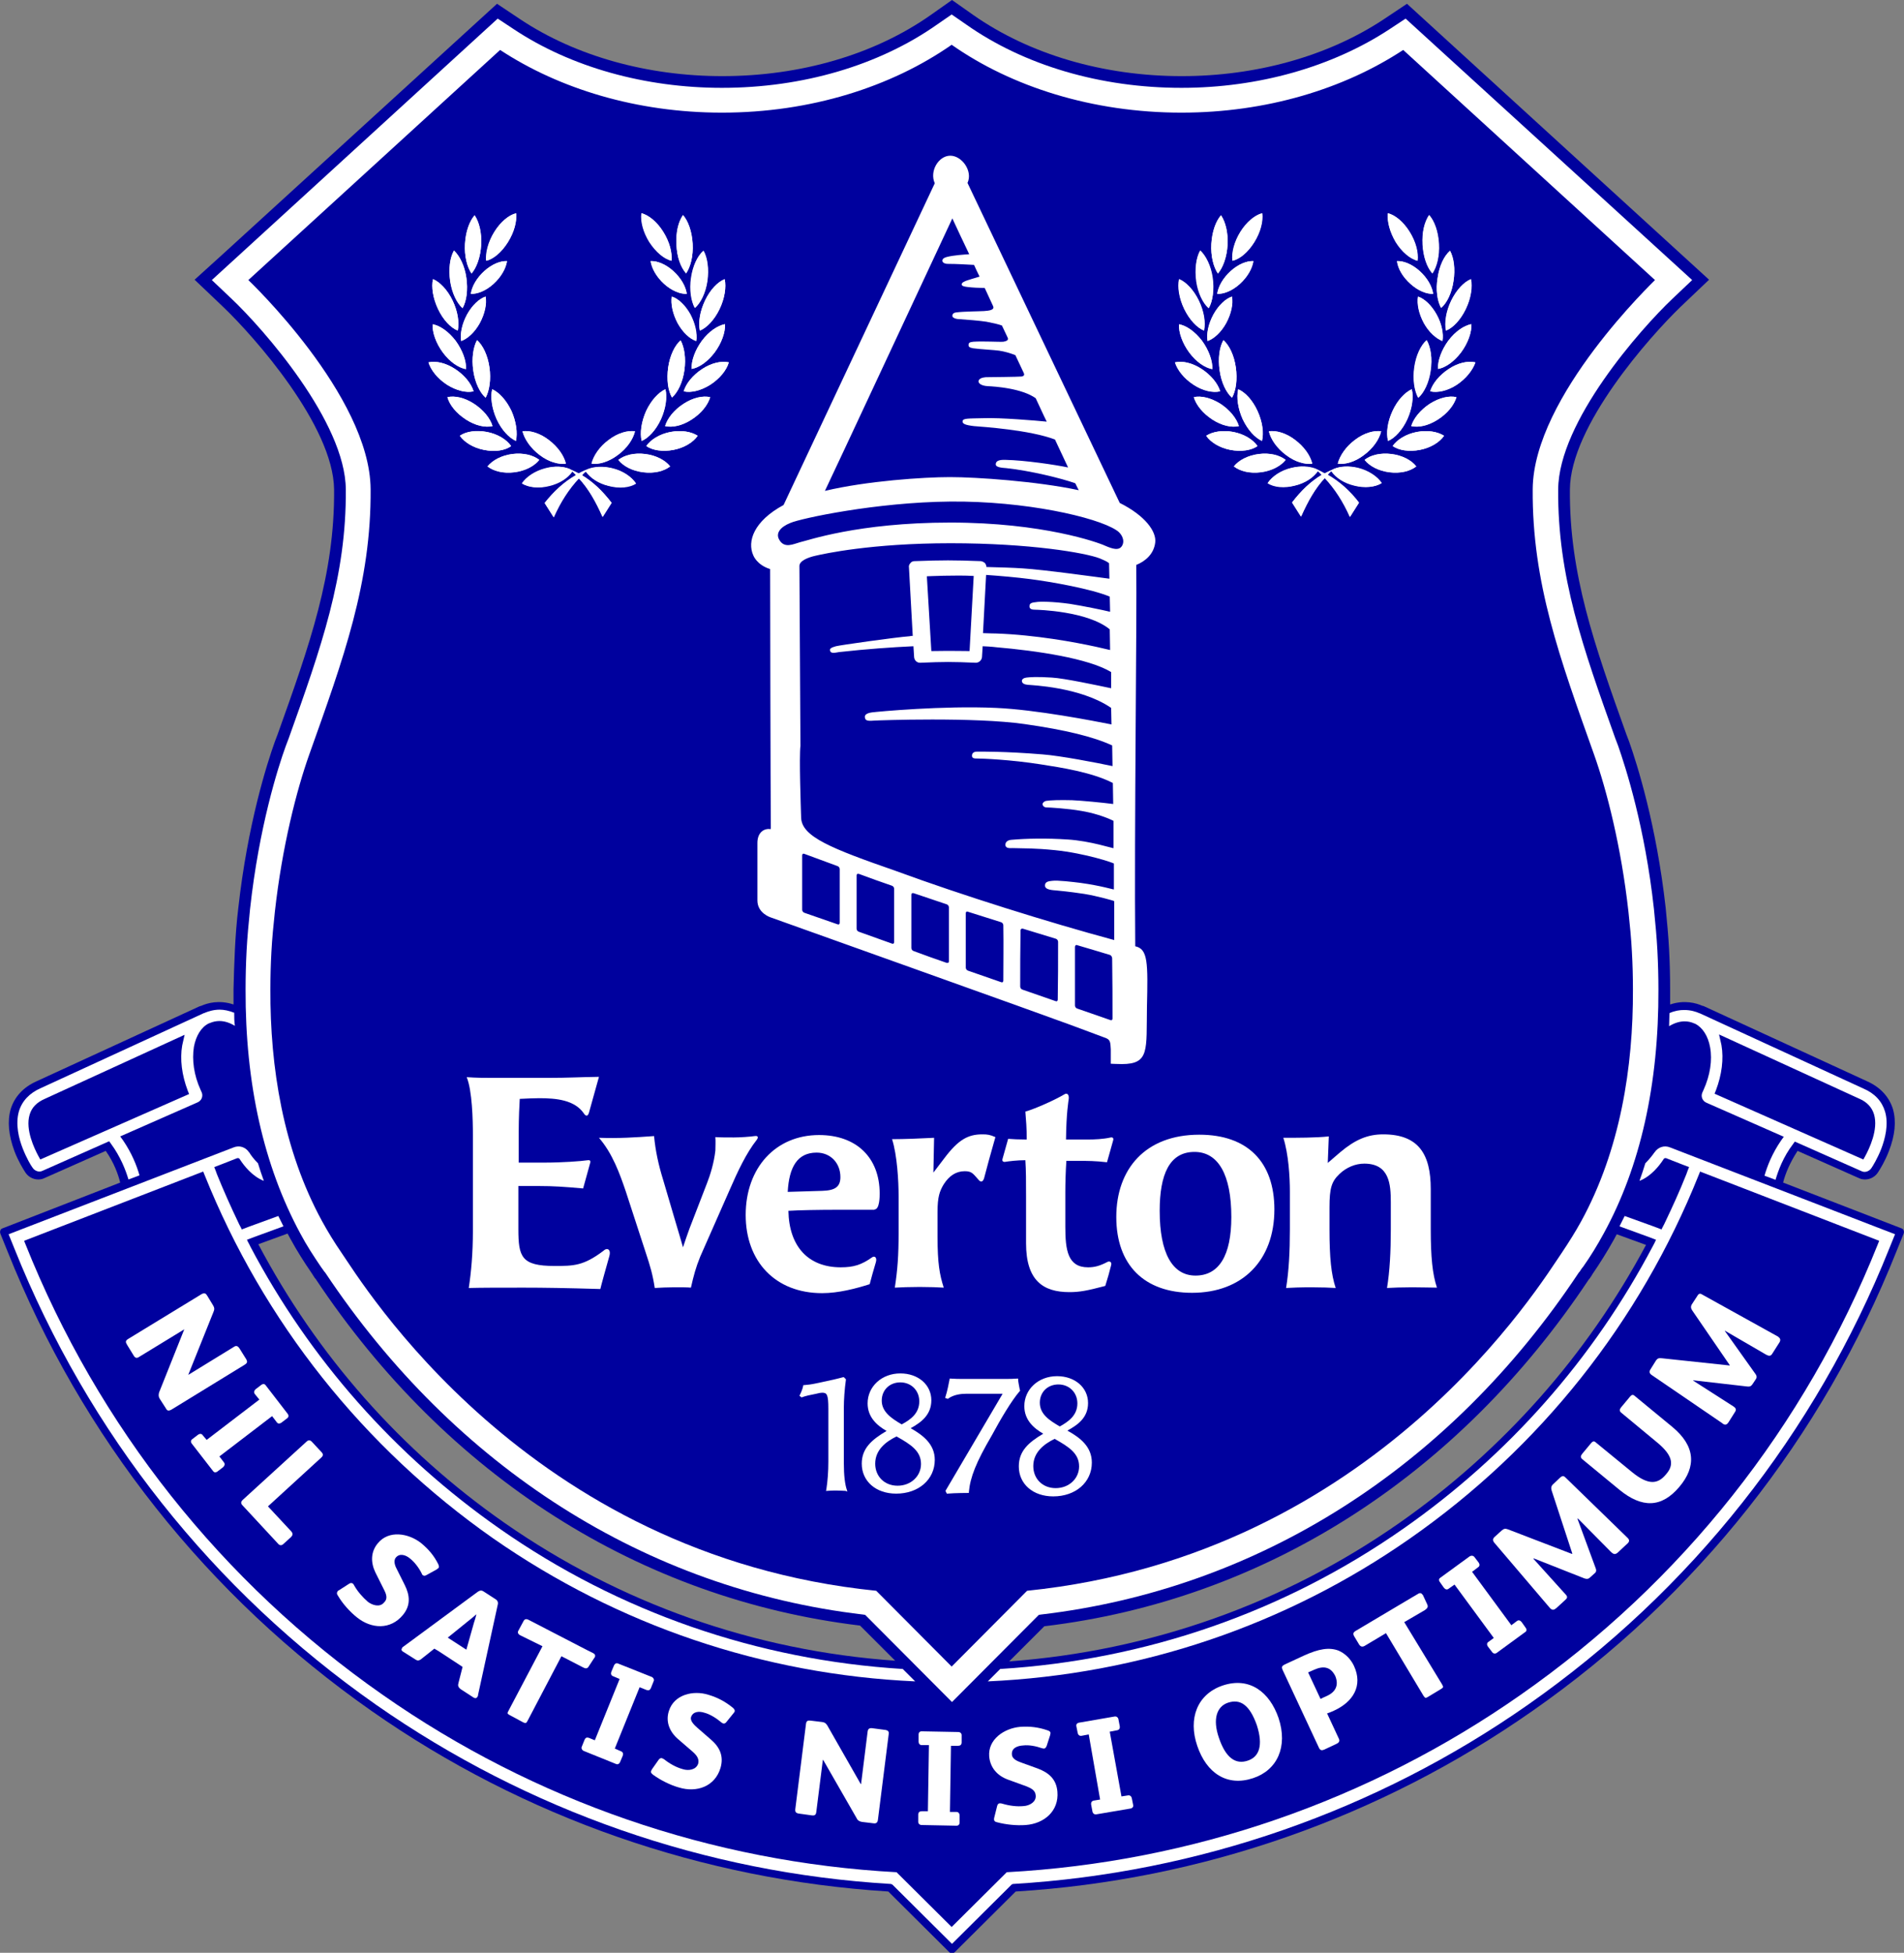 <?xml version="1.0" encoding="utf-8"?>
<!-- Generator: Adobe Illustrator 27.7.0, SVG Export Plug-In . SVG Version: 6.00 Build 0)  -->
<svg version="1.1" id="Layer_1" xmlns="http://www.w3.org/2000/svg" xmlns:xlink="http://www.w3.org/1999/xlink" x="0px" y="0px"
	 viewBox="0 0 552.8 566.9" style="enable-background:new 0 0 552.8 566.9;" xml:space="preserve">
<rect x="0" y="0" width="552.8" height="566.9" fill="#808080" stroke="none"/>
<style type="text/css">
	.st0{fill:#00019E;}
	.st1{fill:#FFFFFF;}
</style>
<g>
	<path class="st0" d="M552.7,357.2c-0.1-0.3-0.3-0.5-0.6-0.6l-34.4-13.3c0.6-2.4,1.9-5.7,4.2-9.2l17.8,7.9c0.6,0.3,1.2,0.4,1.8,0.4
		c1.6,0,3.1-0.9,3.9-2.3c0.5-0.8,1.9-3,3-5.9c1.8-4.6,2.2-8.7,1.2-12.2c-1.1-3.6-3.7-6.4-7.5-8.1l-47.4-21.8c-0.1,0-0.2-0.1-0.3-0.1
		l-0.1,0c-1.8-0.8-5.2-1.8-9.4-0.4c0-1.5,0-2.9,0-4.4c0-3.8-0.1-7.6-0.3-11.5c-0.2-4-0.6-8.1-1-12.2c-2.7-24.1-8.3-41.7-10.6-48.2
		l-0.8-2.1c-9.3-26-16.6-46.6-16.4-71.1c0.1-18.5,23.3-44.5,32.1-53l8.3-7.9L408.5,1.1l-6.9,4.6c-16.1,10.6-36.8,16.4-58.5,16.4
		c-22.7,0-44.2-6.3-60.6-17.8L276.4,0l-6.1,4.3c-16.3,11.5-37.8,17.8-60.6,17.8c-21.7,0-42.5-5.8-58.5-16.4l-6.9-4.6L65,73.5
		l-8.5,7.7l8.3,7.9c8.9,8.5,32,34.5,32.2,53c0.2,24.6-7.1,45.1-16.4,71.1l-0.8,2.1c-2.3,6.4-7.9,24-10.6,48.2
		c-0.5,4.1-0.8,8.2-1,12.2c-0.2,3.9-0.3,7.7-0.4,11.5c0,1.5,0,2.9,0,4.4c-4.2-1.4-7.6-0.4-9.4,0.4l-0.1,0c-0.1,0.1-0.2,0.1-0.3,0.1
		l-47.4,21.8c-3.8,1.7-6.4,4.5-7.5,8.1c-1,3.5-0.6,7.6,1.1,12.2c1.1,2.9,2.5,5.1,3,5.9c0.8,1.4,2.3,2.3,3.9,2.3
		c0.6,0,1.2-0.1,1.8-0.4l17.8-7.9c2.4,3.4,3.6,6.8,4.2,9.2L0.7,356.6c-0.3,0.1-0.5,0.3-0.6,0.6c-0.1,0.3-0.1,0.6,0,0.9l2.1,5.2
		c21.5,53.9,58.1,100.1,105.7,133.4c44.3,31,96.1,49,150,52.4l17.7,17.6c0.2,0.2,0.5,0.3,0.8,0.3c0.3,0,0.6-0.1,0.8-0.3l17.7-17.6h0
		c53.9-3.3,105.7-21.4,150-52.4c47.7-33.3,84.2-79.4,105.7-133.4l2.1-5.2C552.8,357.8,552.8,357.5,552.7,357.2z M146.5,442.1
		c-30.1-21-54.5-48.7-71.5-80.9l8.5-3.1c0.3,0.5,0.5,1,0.8,1.5c1.9,3.5,4,6.8,6.2,10c0.2,0.3,0.5,0.8,0.9,1.4l0.2,0.2
		c38.1,57.3,94.2,93,158.1,100.7l10.2,10.2C218.9,479.2,180.1,465.5,146.5,442.1z M406.3,442.1c-33.6,23.5-72.5,37.2-113.3,40.2
		l10.2-10.2c63.8-7.6,120-43.4,158.1-100.7l0.2-0.2c0.4-0.6,0.7-1,0.9-1.4c2.2-3.2,4.3-6.6,6.2-10c0.3-0.5,0.5-1,0.8-1.5l8.5,3.1
		C460.8,393.4,436.4,421,406.3,442.1z"/>
	<g>
		<path class="st1" d="M548.5,362.5c-21.4,53.5-57.6,99.3-104.9,132.4c-44,30.8-95.7,48.8-149.3,52c-0.3,0-0.5,0.1-0.7,0.3
			l-17.2,17.1l-17.2-17.1c-0.2-0.2-0.5-0.3-0.7-0.3c-53.6-3.2-105.2-21.2-149.3-52C61.9,461.8,25.6,416,4.2,362.5l-1.7-4.2
			l65.3-25.2c1.7-0.7,3.5-0.1,4.5,1.4l0.1,0.1c0.4,0.7,1.3,1.9,2.5,3.1c0.5,1.7,1.1,3.4,1.7,5.1c-3.4-1.3-5.8-4.5-6.8-6l-0.2-0.3
			l0,0c-0.1-0.2-0.3-0.3-0.5-0.3c-0.1,0-0.2,0-0.2,0l0,0l-4.6,1.8l-2.1,0.8l0.4,1c0.1,0.4,0.3,0.7,0.4,1.1c1.9,4.7,4,9.4,6.2,14
			c0.3,0.7,0.7,1.3,1,2l2.1-0.8l8.5-3.1c0.5,1,1,2,1.5,3l-8.5,3.1l-2.1,0.8c0.3,0.7,0.7,1.3,1,2c17.2,32.6,41.9,60.6,72.4,81.9
			c34.6,24.2,74.8,38.1,117,40.7l3.6,3.6c-44.2-2-86.3-16.3-122.5-41.5c-37.7-26.4-66.7-62.9-83.8-105.5l-0.4-1L7,360.2l0.4,1
			c21.1,52.9,57,98.2,103.7,130.8c44,30.8,95.6,48.6,149.2,51.5l15.3,15.2l0.7,0.7l16-15.9c53.6-2.9,105.2-20.7,149.2-51.5
			c46.8-32.7,82.6-77.9,103.7-130.8l0.4-1l-52-20.1l-0.4,1c-17.1,42.7-46.1,79.2-83.8,105.5c-36.2,25.3-78.4,39.5-122.6,41.5
			l3.6-3.6c42.2-2.6,82.4-16.5,117-40.7c30.5-21.3,55.2-49.3,72.4-81.9c0.4-0.7,0.7-1.3,1-2l-2.1-0.8l-8.5-3.1c0.5-1,1-2,1.5-3
			l8.6,3.1l2.1,0.8c0.3-0.7,0.7-1.3,1-2c2.2-4.6,4.3-9.2,6.2-14c0.1-0.4,0.3-0.7,0.4-1.1l0.4-1l-2.1-0.8l-4.6-1.8h0
			c-0.1,0-0.1,0-0.2,0c-0.2,0-0.4,0.1-0.5,0.3l0,0l-0.2,0.3c-1,1.5-3.4,4.7-6.8,6c0.6-1.7,1.2-3.4,1.7-5.1c1.2-1.2,2.2-2.5,2.6-3.1
			l0.1-0.1c1-1.5,2.8-2.1,4.5-1.4l65.3,25.2L548.5,362.5z"/>
		<g>
			<g>
				<path class="st1" d="M202.5,501.6l3.8,3.3c2.6,2.2,3.9,4.8,2.9,8.3c-1.6,5.4-6.9,7.3-12.1,5.7c-2.5-0.7-5.3-2.1-7.5-3.7
					c-0.5-0.4-0.7-0.7-0.6-1c0.1-0.2,0.2-0.4,0.3-0.6l1.9-2.7c0.2-0.3,0.5-0.6,1-0.5c0.2,0.1,0.4,0.2,0.6,0.3
					c1.6,1.3,3.6,2.4,5.5,2.9c1.6,0.5,3.8,0.2,4.4-1.6c0.4-1.4-0.5-2.5-1.5-3.4l-4.4-3.8c-2.4-2.1-3.6-5-2.6-8.1
					c1.5-4.8,7.1-6.1,11.5-4.7c2.7,0.8,4.9,2,7,3.7c0.5,0.4,0.7,0.8,0.6,1.1c0,0.2-0.2,0.3-0.3,0.5l-2.1,2.6c-0.3,0.4-0.6,0.5-1,0.4
					c-0.2-0.1-0.4-0.2-0.6-0.4c-1.3-1.1-3.2-2.3-4.8-2.7c-1.5-0.5-3.4-0.4-3.9,1.4C200.4,499.7,201.7,500.9,202.5,501.6z"/>
				<path class="st1" d="M180.3,508.4c0.6,0.2,0.7,0.8,0.5,1.3l-0.8,1.9c-0.2,0.4-0.6,0.7-1.1,0.5l-9.4-3.8
					c-0.5-0.2-0.8-0.8-0.6-1.2l0.8-2c0.3-0.7,0.7-0.8,1.3-0.6l1.7,0.7l7.2-17.8l-1.9-0.8c-0.6-0.2-0.7-0.8-0.5-1.3l0.8-1.9
					c0.2-0.4,0.6-0.7,1.1-0.5l9.8,3.9c0.5,0.2,0.8,0.8,0.6,1.2l-0.8,2c-0.3,0.7-0.7,0.8-1.3,0.6l-2-0.8l-7.2,17.8L180.3,508.4z"/>
				<path class="st1" d="M151,474.7c-0.7-0.4-0.8-0.9-0.4-1.5l1.4-2.6c0.3-0.6,0.8-0.7,1.4-0.4l17,8.8l1.8,0.9
					c0.6,0.3,0.7,0.7,0.5,1.2c0,0,0,0.1-0.1,0.1l-1.7,2.6c-0.4,0.7-1,0.6-1.7,0.2l-6.2-3.2l-9.8,18.7c-0.4,0.8-0.6,0.8-1.3,0.5
					l-3.9-2.1c-0.7-0.4-0.8-0.5-0.4-1.2l9.9-18.8L151,474.7z"/>
				<path class="st1" d="M143.8,464.2l-3.4-2.2c-0.6-0.4-1.1-0.3-1.7,0.1l-21.7,16c-0.2,0.1-0.2,0.2-0.3,0.4
					c-0.2,0.3-0.2,0.6,0.2,0.9l3.8,2.4c0.6,0.4,1.1,0.2,1.5-0.1l3.9-3.1l1.2,0.7l5.8,3.8l1.2,0.8l-1.2,4.7c-0.2,0.7-0.1,1.2,0.7,1.8
					l3.7,2.4c0.5,0.3,0.9,0.2,1.1-0.2c0.1-0.1,0.2-0.3,0.2-0.6l5.7-26.1C144.7,465.2,144.5,464.6,143.8,464.2z M137.6,471.1
					l-2.2,7.8l-5.4-3.5l6.3-5.1c0.7-0.5,1.3-1.1,1.9-1.6l0.1,0C138.1,469.5,137.9,470.2,137.6,471.1z"/>
				<path class="st1" d="M111.6,461.7l-2.6-5.2c-1.4-2.9-1.4-6,0.7-8.5c3.2-3.9,8.9-2.9,12.5-0.1c2.2,1.8,3.8,3.7,5,6.1
					c0.3,0.6,0.3,1,0.1,1.2c-0.1,0.1-0.3,0.2-0.5,0.4l-2.9,1.6c-0.5,0.3-0.8,0.3-1.1,0.1c-0.2-0.1-0.3-0.3-0.4-0.6
					c-0.8-1.6-2.1-3.3-3.4-4.3c-1.2-1-3-1.6-4.1-0.2c-0.8,1-0.1,2.6,0.4,3.5l2.2,4.4c1.5,3,1.8,5.9-0.5,8.7
					c-3.6,4.4-9.2,4.1-13.4,0.7c-2-1.6-4.1-3.9-5.5-6.3c-0.4-0.5-0.3-0.9-0.1-1.2c0.1-0.2,0.3-0.3,0.5-0.4l2.8-1.8
					c0.3-0.2,0.7-0.4,1.1-0.1c0.2,0.1,0.3,0.3,0.4,0.5c1,1.8,2.5,3.5,4,4.8c1.3,1,3.5,1.7,4.7,0.2
					C112.6,464.2,112.2,462.9,111.6,461.7z"/>
			</g>
			<g>
				<path class="st1" d="M84.6,444.6c0.5,0.6,0.4,1.1-0.1,1.6l-2.2,2c-0.6,0.6-1.2,0.4-1.6-0.1l-10.2-11c-0.6-0.6-0.7-1.1,0.1-1.8
					l18.4-16.8c0.5-0.5,1.1-0.5,1.6,0.1l2.7,2.9c0.6,0.6,0.6,1.1-0.1,1.7l-15.4,14.1L84.6,444.6z"/>
				<path class="st1" d="M65,424.5c0.4,0.5,0.2,1-0.2,1.4l-1.7,1.3c-0.4,0.3-0.9,0.3-1.2-0.1l-6.2-8c-0.4-0.5-0.3-1,0.1-1.3l1.7-1.3
					c0.6-0.4,1.1-0.3,1.4,0.2L60,418l15.3-11.7l-1.3-1.6c-0.4-0.5-0.2-1,0.2-1.4l1.7-1.3c0.4-0.3,0.9-0.3,1.2,0.1l6.4,8.3
					c0.4,0.5,0.3,1-0.1,1.3l-1.7,1.3c-0.6,0.4-1.1,0.3-1.4-0.2l-1.3-1.7l-15.3,11.7L65,424.5z"/>
				<path class="st1" d="M53.5,385.9l-13.1,8c-0.7,0.5-1.2,0.3-1.6-0.4l-1.9-3.1c-0.5-0.8-0.5-1.2,0.3-1.7l21.3-13
					c0.9-0.5,1.3-0.2,1.7,0.5l1.7,2.8c0.4,0.7,0.4,1.1,0.1,1.8l-7.3,18.2l0,0.1l13.2-8.1c0.7-0.5,1.2-0.2,1.6,0.4l2,3.2
					c0.5,0.9,0.1,1.2-0.5,1.6l-21.2,13c-0.9,0.5-1.3,0.3-1.6-0.3l-1.8-2.8c-0.4-0.6-0.4-1.2-0.2-1.9L53.5,385.9L53.5,385.9z"/>
			</g>
			<g>
				<path class="st1" d="M277.7,526c0.6,0,0.9,0.5,0.9,1l0,2.1c0,0.5-0.3,0.9-0.9,0.9l-10.1-0.2c-0.6,0-1-0.4-1-0.9l0-2.1
					c0-0.7,0.4-1,1-1l1.8,0l0.3-19.2l-2.1,0c-0.6,0-0.9-0.5-0.9-1l0-2.1c0-0.5,0.3-0.9,0.9-0.9l10.6,0.2c0.6,0,1,0.4,1,0.9l0,2.1
					c0,0.7-0.4,1-1,1l-2.1,0l-0.3,19.2L277.7,526z"/>
				<path class="st1" d="M258,503.6l-3.1,24.6c-0.1,1-0.6,1.2-1.3,1.1l-3.3-0.4c-0.7-0.1-1.3-0.4-1.6-1.1l-9.7-16.9l-0.1,0L237,526
					c-0.1,0.9-0.5,1.1-1.3,1l-3.6-0.5c-0.9-0.1-1.3-0.4-1.2-1.3l3.1-24.7c0.1-1,0.6-1.1,1.4-1l3.3,0.4c0.8,0.1,1.1,0.4,1.5,1l9.7,17
					l0.1,0l1.9-15.2c0.1-0.9,0.6-1.1,1.4-1l3.8,0.5C258.1,502.4,258.1,502.9,258,503.6z"/>
				<path class="st1" d="M293.8,509.4c0.1,1.3,1.7,1.9,2.8,2.3l4.7,1.7c3.2,1.2,5.4,3.1,5.7,6.7c0.5,5.6-3.8,9.3-9.2,9.7
					c-2.6,0.2-5.7-0.1-8.3-0.8c-0.6-0.1-0.9-0.4-0.9-0.8c0-0.2,0-0.4,0.1-0.7l0.8-3.2c0.1-0.4,0.3-0.8,0.8-0.8c0.2,0,0.4,0,0.7,0.1
					c2,0.6,4.2,0.9,6.2,0.7c1.7-0.1,3.7-1.2,3.5-3.1c-0.1-1.5-1.4-2.1-2.6-2.6l-5.5-2c-3-1.1-5.1-3.4-5.4-6.7c-0.4-5,4.4-8.2,9-8.6
					c2.8-0.2,5.3,0.1,7.9,1c0.7,0.2,0.9,0.5,0.9,0.8c0,0.2-0.1,0.4-0.1,0.6l-1,3.1c-0.2,0.5-0.4,0.7-0.7,0.8c-0.2,0-0.4,0-0.7-0.1
					c-1.7-0.6-3.8-1-5.4-0.8C295.3,506.8,293.6,507.5,293.8,509.4z"/>
				<path class="st1" d="M325.6,521.5l1.9-0.3c0.6-0.1,1,0.3,1.1,0.8l0.4,2c0.1,0.5-0.2,0.9-0.7,1l-10,1.7c-0.6,0.1-1-0.3-1.1-0.7
					l-0.4-2.1c-0.1-0.7,0.2-1.1,0.8-1.2l1.8-0.3l-3.3-18.9l-2.1,0.4c-0.6,0.1-1-0.3-1.1-0.8l-0.4-2c-0.1-0.5,0.2-0.9,0.7-1l10.4-1.8
					c0.6-0.1,1,0.3,1.1,0.7l0.4,2.1c0.1,0.7-0.2,1.1-0.8,1.2l-2.1,0.4L325.6,521.5z"/>
			</g>
			<g>
				<path class="st1" d="M371.2,498.7c-2.6-7.5-8.4-12-16.2-9.4c-7.4,2.5-10.1,9.6-7.4,17.5c2.7,8,8.7,11.9,16.2,9.4
					C370.8,513.9,374,507.1,371.2,498.7z M362.3,511.1c-3.5,1.2-6.4-0.7-8.4-6.6c-1.9-5.5-0.6-9.1,2.6-10.2c3.6-1.2,6.3,0.6,8.4,6.5
					C366.8,506.7,365.6,510,362.3,511.1z"/>
				<path class="st1" d="M418.7,489c0.4,0.7,0.4,0.9-0.3,1.3l-3.8,2.3c-0.7,0.4-0.8,0.4-1.3-0.3l-10.9-18.2l-6.2,3.7
					c-0.7,0.4-1.2,0.2-1.6-0.4l-1.5-2.5c-0.3-0.6-0.2-1,0.4-1.4l16.5-9.8l1.7-1c0.6-0.4,1-0.2,1.3,0.2c0,0,0,0.1,0.1,0.1l1.3,2.8
					c0.3,0.7,0,1.1-0.7,1.6l-6,3.5L418.7,489z"/>
				<path class="st1" d="M438.8,471.8l1.6-1.2c0.5-0.4,1-0.2,1.4,0.3l1.2,1.7c0.3,0.4,0.3,0.9-0.2,1.2l-8.2,6
					c-0.5,0.4-1.1,0.2-1.3-0.1l-1.3-1.7c-0.4-0.6-0.3-1.1,0.2-1.4l1.5-1.1L422.3,460l-1.7,1.2c-0.5,0.4-1,0.2-1.4-0.3l-1.2-1.7
					c-0.3-0.4-0.3-0.9,0.2-1.2l8.5-6.2c0.5-0.3,1-0.2,1.3,0.1l1.3,1.7c0.4,0.6,0.3,1.1-0.2,1.4l-1.7,1.3L438.8,471.8z"/>
				<path class="st1" d="M450.5,432.7c-0.2-0.7-0.2-1.3,0.5-1.9l2-1.9c0.6-0.5,1-0.5,1.5,0l18,17.5c0,0,0.1,0.1,0.1,0.1
					c0.5,0.5,0.5,1,0,1.5l-2.9,2.7c-0.8,0.7-1.3,0.5-2.1-0.3l-9.5-9.6l-0.1,0.1l5.3,14.4c0.3,0.8,0,1.2-0.4,1.5l-1.1,1
					c-0.5,0.5-0.9,0.7-1.8,0.4l-14.7-5.8l-0.1,0.1l9.3,10.3c0.8,0.8,0.5,1.2-0.2,1.8l-2.4,2.2c-0.7,0.6-1.2,0.7-1.8,0.1
					c0,0-0.1-0.1-0.1-0.1l-16.1-18.9c-0.6-0.7-0.5-1.2,0-1.7l2.1-1.9c0.7-0.6,1.1-0.6,1.9-0.3l18.5,7.1l0.1-0.1L450.5,432.7z"/>
				<path class="st1" d="M481.2,418.8l-10.5-8.7c-0.6-0.5-0.5-1,0-1.6l2.5-3c0.5-0.6,0.9-0.8,1.5-0.2l10.8,8.9
					c6.8,5.6,7,11.6,2.1,17.4c-5.2,6.2-10.9,6.2-17.4,0.9l-10.8-8.9c-0.6-0.5-0.5-1,0-1.6l2.5-3c0.5-0.6,0.9-0.8,1.5-0.2l10.5,8.6
					c4.8,3.9,7.5,3.4,9.8,0.6C486,425.4,485.9,422.7,481.2,418.8z"/>
				<path class="st1" d="M491.3,380.4c-0.4-0.6-0.5-1.2,0-1.9l1.5-2.3c0.4-0.7,0.8-0.8,1.4-0.4l22,12.2c0,0,0.1,0,0.1,0.1
					c0.6,0.4,0.7,0.9,0.4,1.5l-2.1,3.3c-0.5,0.9-1.1,0.8-2.1,0.2l-11.7-6.8l0,0.1l8.9,12.5c0.5,0.7,0.3,1.2,0,1.6l-0.8,1.2
					c-0.4,0.6-0.7,0.9-1.6,0.8l-15.7-1.8l0,0.1l11.7,7.5c0.9,0.6,0.8,1.1,0.3,1.8l-1.7,2.7c-0.5,0.8-1,1-1.7,0.5c0,0-0.1,0-0.1-0.1
					l-20.5-14c-0.8-0.5-0.8-1.1-0.4-1.7l1.5-2.4c0.5-0.8,0.9-0.9,1.8-0.8l19.7,2.1l0-0.1L491.3,380.4z"/>
				<path class="st1" d="M393.1,483.6c-0.9-1.9-2.4-3.5-4.4-4.4c-2.8-1.1-5.9-0.5-10.1,1.4l-5.6,2.6c-0.8,0.4-1,0.7-0.6,1.6
					l10.5,22.5c0.4,0.9,0.9,0.9,1.6,0.6l3.6-1.7c0.8-0.4,0.9-0.9,0.6-1.5l-3.4-7.3c0.4-0.1,1.6-0.6,2-0.8
					C392.8,494.1,395.8,489.4,393.1,483.6z M385.3,492.3c-0.3,0.1-1.5,0.7-1.9,0.9l-3.6-7.7l1.8-0.8c2.7-1.2,4.8-0.8,6.1,1.9
					C388.7,489.1,387.9,491.1,385.3,492.3z"/>
			</g>
		</g>
		<path class="st1" d="M68,294c-1.5-0.6-3-0.9-4.2-0.9c-1.8,0-3.3,0.5-4.3,0.9c-0.1,0.1-0.2,0.1-0.3,0.1l-47.4,21.8
			c-3.2,1.4-5.4,3.7-6.3,6.7c-1.1,3.8,0,8,1.1,10.8c1.1,2.8,2.4,5,2.8,5.5c0.6,1,1.9,1.5,2.9,1l19.4-8.6l0.5,0.7
			c2.8,3.8,4.3,7.7,5.1,10.4l3.2-1.2c-0.8-2.8-2.2-6.4-4.8-10.2l-0.8-1.1l22.5-9.9c1.1-0.5,1.6-1.7,1.2-2.8l-0.4-0.9
			c-1.9-4.2-2.5-8.6-1.9-12.4c0.6-3.2,2.1-5.7,4.3-6.8l0.3-0.1c0.9-0.4,1.9-0.6,2.8-0.6c1.5,0,3,0.5,4.5,1.4
			C68,296.5,68,295.3,68,294z M11.7,336.6l-0.5-0.9c-1.2-2.2-3.9-7.8-2.6-12.1c0.6-2.1,2.1-3.6,4.4-4.6l40.6-18.6l-0.5,2.2
			c-0.1,0.3-0.1,0.6-0.2,0.9c-0.7,4-0.1,8.6,1.6,13.1l0.4,1L11.7,336.6z"/>
		<path class="st1" d="M547.3,322.7c-0.9-3-3-5.3-6.3-6.7l-47.4-21.8c-0.1,0-0.2-0.1-0.3-0.1c-0.9-0.4-2.4-0.9-4.3-0.9
			c-1.3,0-2.7,0.2-4.3,0.9c0,1.3-0.1,2.6-0.1,3.8c1.5-0.9,3-1.4,4.5-1.4c1,0,1.9,0.2,2.8,0.6l0.3,0.1c2.1,1.1,3.7,3.5,4.3,6.8
			c0.7,3.8,0,8.2-1.9,12.4l-0.4,0.9c-0.4,1.1,0.1,2.3,1.2,2.8l22.5,9.9l-0.8,1.1c-2.6,3.8-4,7.4-4.8,10.2l3.2,1.2
			c0.8-2.7,2.2-6.6,5.1-10.4l0.5-0.7l19.4,8.6c1,0.5,2.3,0,2.9-1c0.4-0.6,1.7-2.7,2.8-5.5C547.3,330.6,548.4,326.4,547.3,322.7z
			 M541.5,335.7l-0.5,0.9l-43.2-19.1l0.4-1c1.7-4.5,2.3-9.1,1.6-13.1c-0.1-0.3-0.1-0.6-0.2-0.9l-0.5-2.2l40.6,18.6
			c2.4,1,3.8,2.6,4.4,4.6C545.4,327.9,542.7,333.5,541.5,335.7z"/>
		<path class="st1" d="M408.1,5.4l-4.7,3.1c-16.6,10.9-38,17-60.4,17c-23.4,0-45.6-6.5-62.5-18.4l-4.2-2.9l-4.2,2.9
			c-16.9,11.9-39.1,18.4-62.5,18.4c-22.3,0-43.8-6-60.4-17l-4.7-3.1L67.3,76l-5.8,5.3l5.7,5.4c9.2,8.7,33.1,35.8,33.2,55.4
			c0.2,25.2-7.2,46-16.6,72.3l-0.8,2.1c-2.3,6.3-7.8,23.6-10.4,47.4c-0.4,4-0.8,8.1-1,12c-0.2,3.8-0.3,7.6-0.3,11.3
			c-0.1,27.5,5.3,51.3,15.9,70.9c1.8,3.4,3.9,6.6,6,9.7c0.2,0.3,0.6,0.8,1,1.4l0.2,0.2c37.7,56.6,93.2,91.9,156.2,99.3l0.6,0.1
			l25.2,25.3l25.2-25.3l0.6-0.1c63.1-7.4,118.6-42.6,156.2-99.3l0.2-0.2c0.4-0.6,0.7-1.1,1-1.4c2.2-3.1,4.2-6.4,6-9.7
			c10.7-19.5,16-43.4,15.9-70.9c0-3.7-0.1-7.5-0.3-11.3c-0.2-3.9-0.6-8-1-12c-2.6-23.8-8.2-41.1-10.4-47.4l-0.8-2.1
			c-9.4-26.3-16.8-47.1-16.6-72.3c0.1-19.7,24-46.7,33.2-55.4l5.7-5.4L408.1,5.4z M445,142c-0.2,27.2,7.9,49.2,17.8,77
			c3.7,10.4,7.9,26.8,10,45.7c0.4,3.8,0.8,7.6,1,11.6c0.2,3.6,0.3,7.2,0.3,10.9c0.1,22.6-3.7,46.6-15,67.3c-1.7,3.1-3.6,6.1-5.6,9.1
			c-5.9,8.5-53.7,87.8-155.3,98.2l-0.4,0.4v0l-21.5,21.6l-21.5-21.6l-0.4-0.4c-101.6-10.3-149.4-89.7-155.3-98.2
			c-2-2.9-3.9-6-5.6-9.1c-11.3-20.7-15.1-44.7-15-67.3c0-3.7,0.1-7.3,0.3-10.9c0.2-3.9,0.6-7.8,1-11.6c2.1-18.9,6.3-35.3,10-45.7
			c9.9-27.8,18-49.8,17.8-77c-0.2-27.2-35.5-60.7-35.5-60.7l73.1-66.8c17.2,11.3,39.7,18.2,64.4,18.2c25.8,0,49.2-7.5,66.7-19.7
			c17.4,12.2,40.9,19.7,66.7,19.7c24.7,0,47.2-6.9,64.4-18.2l73.1,66.8C480.5,81.4,445.2,114.9,445,142z"/>
		<g>
			<path class="st1" d="M206.2,115.3c-2.1-0.5-5,0.2-7.7,1.9c-2.8,1.8-4.7,4.2-5.4,6.5c2.1,0.5,5-0.2,7.7-1.9
				C203.6,120,205.5,117.6,206.2,115.3z"/>
			<path class="st1" d="M194.9,75.7c0.3-2.4-0.5-5.5-2.4-8.4c-1.8-2.9-4.2-4.9-6.3-5.4c-0.3,2.4,0.5,5.5,2.3,8.4
				C190.4,73.2,192.8,75.2,194.9,75.7z"/>
			<path class="st1" d="M195,86.1c-0.3,2.1,0.3,5,1.7,7.7c1.5,2.7,3.5,4.6,5.4,5.2c0.3-2.1-0.3-5-1.7-7.7
				C198.9,88.6,196.9,86.7,195,86.1z"/>
			<path class="st1" d="M199.2,79.3c1.3-1.9,2.1-5,1.9-8.6c-0.2-3.5-1.3-6.6-2.8-8.3c-1.3,1.9-2.1,5-1.9,8.6
				C196.5,74.6,197.6,77.6,199.2,79.3z"/>
			<path class="st1" d="M203.2,95.9c2-0.8,4.2-3.1,5.7-6.2c1.5-3.1,2-6.4,1.5-8.7c-2,0.8-4.2,3.1-5.7,6.2
				C203.2,90.4,202.7,93.6,203.2,95.9z"/>
			<path class="st1" d="M192.8,82.4c2.2,2,4.7,3,6.6,2.9c-0.3-2.1-1.7-4.6-3.9-6.6c-2.2-2-4.7-3-6.6-2.9
				C189.2,77.9,190.6,80.4,192.8,82.4z"/>
			<path class="st1" d="M201.7,89.4c1.7-1.5,3.1-4.4,3.6-7.8c0.5-3.5,0.1-6.7-1.1-8.8c-1.7,1.5-3.1,4.4-3.6,7.9
				C200.1,84.1,200.6,87.3,201.7,89.4z"/>
			<path class="st1" d="M211.6,105.2c-2.1-0.5-5,0.2-7.7,1.9c-2.7,1.8-4.7,4.2-5.4,6.5c2.1,0.5,5-0.2,7.7-1.9
				C209,109.9,211,107.4,211.6,105.2z"/>
			<path class="st1" d="M207.5,102.3c2-2.7,3.1-5.8,3-8.2c-2.1,0.4-4.6,2.1-6.7,4.8c-2,2.7-3.1,5.8-3,8.2
				C202.9,106.8,205.4,105,207.5,102.3z"/>
			<path class="st1" d="M195.1,115.4c1.7-1.5,3.1-4.4,3.6-7.9c0.5-3.5,0-6.7-1.1-8.7c-1.7,1.5-3.1,4.4-3.6,7.9
				C193.5,110.2,193.9,113.4,195.1,115.4z"/>
			<path class="st1" d="M194.7,125.4c-3.1,0.6-5.7,2.2-7,4.1c1.8,1.3,4.7,1.7,7.9,1.1c3.1-0.6,5.7-2.2,7-4.1
				C200.7,125.3,197.8,124.8,194.7,125.4z"/>
			<path class="st1" d="M137.5,113.6c-0.7-2.3-2.6-4.7-5.4-6.5c-2.7-1.8-5.6-2.4-7.7-1.9c0.7,2.3,2.6,4.7,5.4,6.5
				C132.6,113.4,135.4,114.1,137.5,113.6z"/>
			<path class="st1" d="M143,123.7c-0.7-2.3-2.6-4.7-5.4-6.5c-2.7-1.8-5.6-2.4-7.7-1.9c0.7,2.3,2.6,4.7,5.4,6.5
				C138,123.6,140.9,124.2,143,123.7z"/>
			<path class="st1" d="M148.4,129.5c-1.3-1.9-3.9-3.5-7-4.1c-3.1-0.6-6-0.1-7.9,1.1c1.3,1.9,3.9,3.5,7,4.1
				C143.7,131.3,146.6,130.8,148.4,129.5z"/>
			<path class="st1" d="M191.9,121.7c1.4-3.1,1.9-6.4,1.3-8.7c-2,0.9-4.1,3.1-5.6,6.3c-1.4,3.1-1.9,6.4-1.3,8.7
				C188.3,127.2,190.4,124.9,191.9,121.7z"/>
			<path class="st1" d="M141.5,135.4c1.8,1.4,4.6,2.1,7.8,1.7c3.2-0.4,5.8-1.8,7.2-3.6c-1.8-1.4-4.6-2.1-7.8-1.7
				C145.6,132.2,143,133.6,141.5,135.4z"/>
			<path class="st1" d="M156.7,132.1c2.6,2,5.5,2.8,7.6,2.5c-0.5-2.3-2.3-4.9-5-6.9c-2.6-2-5.5-2.8-7.6-2.5
				C152.3,127.5,154.1,130.1,156.7,132.1z"/>
			<path class="st1" d="M142.9,113c-0.5,2.3-0.1,5.6,1.3,8.7c1.4,3.1,3.6,5.4,5.6,6.3c0.5-2.3,0.1-5.6-1.3-8.7
				C147,116.2,144.9,113.9,142.9,113z"/>
			<path class="st1" d="M147.5,70.3c1.8-2.9,2.6-6.1,2.4-8.4c-2.1,0.6-4.5,2.5-6.3,5.4c-1.8,2.9-2.6,6.1-2.3,8.4
				C143.3,75.2,145.7,73.2,147.5,70.3z"/>
			<path class="st1" d="M143.3,82.4c2.2-2,3.6-4.5,3.9-6.6c-1.9-0.1-4.4,0.9-6.6,2.9c-2.2,2-3.6,4.5-3.9,6.6
				C138.6,85.4,141.1,84.4,143.3,82.4z"/>
			<path class="st1" d="M186.8,137.1c3.2,0.4,6-0.3,7.8-1.7c-1.4-1.8-4.1-3.2-7.2-3.6c-3.2-0.4-6,0.3-7.8,1.7
				C180.9,135.3,183.6,136.7,186.8,137.1z"/>
			<path class="st1" d="M158.4,135.9c-3.1,0.8-5.6,2.5-6.9,4.4c1.9,1.2,4.8,1.5,7.9,0.7c3-0.8,5.4-2.4,6.7-4.2
				c0.4,0.3,0.8,0.7,1.1,1.1c-3.5,2-6.4,4.7-9.1,8.1c1,1.6,1.5,2.4,2.6,4.1c2-4.5,4.4-8.2,7.3-11.3c2.8,3,4.9,6.7,6.9,11.2
				c1-1.6,1.5-2.4,2.6-4.1c-2.6-3.4-5.3-6-8.6-8c0.4-0.4,0.7-0.7,1.1-1.1c1.3,1.8,3.7,3.5,6.7,4.2c3.1,0.8,6,0.4,7.9-0.7
				c-1.2-1.9-3.8-3.7-6.9-4.4c-2.6-0.6-5-0.5-6.9,0.2c-1.8,0.7-2.8,1.3-2.8,1.3c-0.8-0.4-1.6-0.8-2.5-1.2c-0.1,0-0.1,0-0.1-0.1
				c0,0,0,0-0.1,0c0,0,0,0,0,0C163.6,135.4,161.1,135.2,158.4,135.9z"/>
			<path class="st1" d="M132.9,95.9c0.5-2.3,0-5.6-1.5-8.7c-1.5-3.1-3.7-5.4-5.7-6.2c-0.5,2.3,0,5.6,1.5,8.7
				C128.7,92.9,130.8,95.1,132.9,95.9z"/>
			<path class="st1" d="M179.4,132.1c2.6-1.9,4.4-4.5,5-6.9c-2.1-0.3-5,0.5-7.6,2.5c-2.6,2-4.4,4.6-5,6.9
				C173.9,134.9,176.7,134.1,179.4,132.1z"/>
			<path class="st1" d="M141,115.4c1.1-2,1.6-5.3,1.1-8.8c-0.5-3.5-1.9-6.4-3.6-7.9c-1.1,2-1.6,5.3-1.1,8.7
				C137.9,111,139.3,113.9,141,115.4z"/>
			<path class="st1" d="M125.6,94.2c-0.1,2.4,1,5.5,3,8.2c2,2.7,4.5,4.4,6.7,4.8c0.1-2.4-1-5.5-3-8.2
				C130.2,96.2,127.7,94.5,125.6,94.2z"/>
			<path class="st1" d="M139.3,93.8c1.5-2.7,2.1-5.6,1.7-7.7c-1.8,0.6-3.9,2.5-5.4,5.2c-1.5,2.7-2.1,5.6-1.7,7.7
				C135.8,98.3,137.8,96.5,139.3,93.8z"/>
			<path class="st1" d="M139.7,71.1c0.2-3.5-0.6-6.7-1.9-8.6c-1.5,1.7-2.6,4.7-2.8,8.3c-0.2,3.5,0.6,6.7,1.9,8.6
				C138.4,77.6,139.5,74.6,139.7,71.1z"/>
			<path class="st1" d="M134.3,89.4c1.1-2,1.6-5.3,1.1-8.8c-0.5-3.5-2-6.4-3.6-7.9c-1.1,2-1.6,5.3-1.1,8.8
				C131.3,85,132.7,87.9,134.3,89.4z"/>
			<path class="st1" d="M200.8,121.8c-2.7,1.8-5.6,2.4-7.7,1.9c0.7-2.3,2.6-4.7,5.4-6.5c2.7-1.8,5.6-2.4,7.7-1.9
				C205.5,117.6,203.6,120,200.8,121.8z"/>
			<path class="st1" d="M202.5,126.5c-1.3,1.9-3.9,3.5-7,4.1c-3.1,0.6-6,0.1-7.9-1.1c1.3-1.9,3.9-3.5,7-4.1
				C197.8,124.8,200.7,125.3,202.5,126.5z"/>
			<path class="st1" d="M202.2,99c-1.8-0.6-3.9-2.5-5.4-5.2c-1.5-2.7-2.1-5.6-1.7-7.7c1.9,0.6,3.9,2.5,5.4,5.2
				C201.9,94,202.5,96.8,202.2,99z"/>
			<path class="st1" d="M203.8,98.9c2-2.7,4.5-4.4,6.7-4.8c0.1,2.4-1,5.5-3,8.2c-2,2.7-4.5,4.4-6.7,4.8
				C200.7,104.7,201.8,101.7,203.8,98.9z"/>
			<path class="st1" d="M197.6,98.8c1.1,2,1.6,5.3,1.1,8.7c-0.5,3.5-1.9,6.4-3.6,7.9c-1.1-2-1.6-5.3-1.1-8.8
				C194.5,103.2,195.9,100.3,197.6,98.8z"/>
			<path class="st1" d="M198.5,113.6c0.7-2.3,2.6-4.7,5.4-6.5c2.7-1.8,5.6-2.4,7.7-1.9c-0.7,2.3-2.6,4.7-5.4,6.5
				C203.5,113.4,200.6,114.1,198.5,113.6z"/>
			<path class="st1" d="M210.4,81.1c0.5,2.3,0,5.6-1.5,8.7c-1.5,3.1-3.7,5.4-5.7,6.2c-0.5-2.3,0-5.6,1.5-8.7
				C206.2,84.1,208.3,81.9,210.4,81.1z"/>
			<path class="st1" d="M204.3,72.8c1.1,2,1.6,5.3,1.1,8.8c-0.5,3.5-2,6.4-3.6,7.8c-1.1-2-1.6-5.3-1-8.8
				C201.2,77.1,202.6,74.2,204.3,72.8z"/>
			<path class="st1" d="M198.3,62.5c1.5,1.7,2.6,4.7,2.8,8.3c0.2,3.5-0.6,6.7-1.9,8.6c-1.5-1.7-2.6-4.7-2.8-8.3
				C196.2,67.5,196.9,64.4,198.3,62.5z"/>
			<path class="st1" d="M199.4,85.3c-1.9,0.1-4.4-0.9-6.6-2.9c-2.2-2-3.6-4.5-3.9-6.6c1.9-0.1,4.4,0.9,6.6,2.9
				C197.7,80.7,199.1,83.1,199.4,85.3z"/>
			<path class="st1" d="M186.3,61.9c2.1,0.6,4.5,2.5,6.3,5.4c1.8,2.9,2.6,6.1,2.4,8.4c-2.1-0.6-4.5-2.5-6.3-5.4
				C186.8,67.4,186,64.3,186.3,61.9z"/>
			<path class="st1" d="M187.6,119.3c1.5-3.1,3.6-5.4,5.6-6.3c0.5,2.3,0.1,5.6-1.3,8.7c-1.4,3.1-3.6,5.4-5.6,6.3
				C185.8,125.7,186.2,122.5,187.6,119.3z"/>
			<path class="st1" d="M187.3,131.8c3.2,0.4,5.8,1.8,7.2,3.6c-1.8,1.4-4.6,2.1-7.8,1.7c-3.2-0.4-5.8-1.8-7.2-3.6
				C181.3,132.1,184.1,131.4,187.3,131.8z"/>
			<path class="st1" d="M176.7,127.7c2.6-2,5.5-2.8,7.6-2.5c-0.5,2.3-2.3,4.9-5,6.9c-2.6,2-5.5,2.8-7.6,2.5
				C172.3,132.2,174.1,129.6,176.7,127.7z"/>
			<path class="st1" d="M165.5,136.2c0,0,0.1,0,0.1,0.1c0.9,0.4,1.7,0.8,2.5,1.2c0,0,1.1-0.6,2.8-1.3c1.8-0.7,4.3-0.9,6.9-0.2
				c3.1,0.8,5.6,2.5,6.9,4.4c-1.9,1.2-4.8,1.5-7.9,0.7c-3-0.7-5.4-2.3-6.7-4.2c-0.4,0.3-0.8,0.7-1.1,1.1c3.3,2,6,4.6,8.6,8
				c-1,1.6-1.5,2.4-2.6,4.1c-2-4.5-4.1-8.2-6.9-11.2c-2.9,3.1-5.3,6.8-7.3,11.3c-1-1.6-1.5-2.4-2.6-4.1c2.6-3.4,5.6-6.1,9.1-8.1
				c-0.4-0.4-0.7-0.7-1.1-1.1c-1.3,1.9-3.7,3.5-6.7,4.2c-3.1,0.8-6,0.4-7.9-0.7c1.3-1.9,3.8-3.7,6.9-4.4
				C161.1,135.2,163.6,135.4,165.5,136.2C165.4,136.2,165.4,136.1,165.5,136.2C165.5,136.2,165.5,136.2,165.5,136.2z"/>
			<path class="st1" d="M159.3,127.7c2.6,2,4.4,4.6,5,6.9c-2.1,0.3-5-0.5-7.6-2.5c-2.6-1.9-4.4-4.5-5-6.9
				C153.8,124.9,156.7,125.7,159.3,127.7z"/>
			<path class="st1" d="M156.6,133.5c-1.4,1.8-4.1,3.2-7.2,3.6c-3.2,0.4-6-0.3-7.8-1.7c1.4-1.8,4.1-3.2,7.2-3.6
				C151.9,131.4,154.8,132.1,156.6,133.5z"/>
			<path class="st1" d="M149.8,128c-2-0.9-4.1-3.1-5.6-6.3c-1.4-3.1-1.9-6.4-1.3-8.7c2,0.9,4.1,3.1,5.6,6.3
				C149.9,122.5,150.3,125.7,149.8,128z"/>
			<path class="st1" d="M143.5,67.3c1.8-2.9,4.2-4.9,6.3-5.4c0.3,2.4-0.5,5.5-2.4,8.4c-1.8,2.9-4.2,4.9-6.3,5.4
				C140.9,73.4,141.7,70.2,143.5,67.3z"/>
			<path class="st1" d="M140.6,78.7c2.2-2,4.7-3,6.6-2.9c-0.3,2.1-1.7,4.6-3.9,6.6c-2.2,2-4.7,3-6.6,2.9
				C137,83.1,138.4,80.7,140.6,78.7z"/>
			<path class="st1" d="M133.9,99c-0.3-2.1,0.3-5,1.7-7.7c1.5-2.7,3.5-4.6,5.4-5.2c0.3,2.1-0.3,5-1.7,7.7
				C137.8,96.5,135.8,98.3,133.9,99z"/>
			<path class="st1" d="M135.3,107.1c-2.1-0.4-4.6-2.1-6.7-4.8c-2-2.7-3.1-5.8-3-8.2c2.1,0.4,4.6,2.1,6.7,4.8
				C134.3,101.7,135.4,104.7,135.3,107.1z"/>
			<path class="st1" d="M138.5,98.8c1.7,1.5,3.1,4.4,3.6,7.9c0.5,3.5,0,6.7-1.1,8.8c-1.7-1.5-3.1-4.4-3.6-7.9
				C136.9,104.1,137.4,100.8,138.5,98.8z"/>
			<path class="st1" d="M135,70.8c0.2-3.5,1.3-6.6,2.8-8.3c1.3,1.9,2.1,5,1.9,8.6c-0.2,3.5-1.3,6.6-2.8,8.3
				C135.6,77.5,134.8,74.3,135,70.8z"/>
			<path class="st1" d="M131.8,72.8c1.7,1.5,3.1,4.4,3.6,7.9c0.5,3.5,0.1,6.7-1.1,8.8c-1.7-1.5-3.1-4.4-3.6-7.8
				C130.2,78,130.6,74.8,131.8,72.8z"/>
			<path class="st1" d="M125.7,81.1c2,0.8,4.2,3.1,5.7,6.2c1.5,3.1,2,6.3,1.5,8.7c-2-0.8-4.2-3.1-5.7-6.2
				C125.7,86.6,125.2,83.4,125.7,81.1z"/>
			<path class="st1" d="M124.4,105.2c2.1-0.5,5,0.2,7.7,1.9c2.7,1.8,4.7,4.2,5.4,6.5c-2.1,0.5-5-0.2-7.7-1.9
				C127.1,109.9,125.1,107.4,124.4,105.2z"/>
			<path class="st1" d="M129.9,115.3c2.1-0.5,5,0.2,7.7,1.9c2.7,1.8,4.7,4.2,5.4,6.5c-2.1,0.5-5-0.2-7.7-1.9
				C132.5,120,130.5,117.6,129.9,115.3z"/>
			<path class="st1" d="M133.5,126.5c1.8-1.3,4.7-1.7,7.9-1.1c3.1,0.6,5.7,2.2,7,4.1c-1.8,1.3-4.7,1.7-7.9,1.1
				C137.4,130,134.9,128.4,133.5,126.5z"/>
		</g>
		<g>
			<path class="st1" d="M245.5,432.8c-0.5,0-1.6-0.1-2.6-0.1c-0.8,0-1.7,0-2.8,0.1l-0.3,0l0.1-0.3c0.4-2.6,0.6-5.3,0.6-8.2v-15.3
				c0-4.2-0.4-4.7-1.8-4.7c-0.4,0-1,0.1-1.7,0.3l-2.4,0.5c-0.7,0.2-1.2,0.3-1.7,0.5l-0.1,0.1l-0.7-0.5l0.1-0.2
				c0.3-0.6,0.8-1.7,1-2.7l0-0.2l0.2,0c1.2-0.1,2.1-0.2,3.5-0.5l5.1-1.1c0.9-0.2,2-0.5,2.8-0.7l0.2,0l0.6,0.6l0,0.1
				c-0.4,2.8-0.6,6-0.6,7.9v16.5c0,3.3,0.3,6,0.9,7.7l0.1,0.4L245.5,432.8z"/>
			<path class="st1" d="M281.3,433.1l0,0.3l-0.2,0c0,0-3.8,0-6,0.2l-0.2,0l-0.4-0.8l16.6-28.2h-10.4c-1.6,0-3.7,0.2-5.4,1.4
				l-0.1,0.1l-0.8-0.3l0.1-0.3c0.5-1.5,1-4,1.2-5.1l0-0.2l0.3,0c1.2,0.1,2.5,0.1,3.8,0.1h11.9c1.5,0,2.3,0,3.6-0.1l0.3,0l0,0.3
				c0,0.5,0.4,2.5,0.5,3l0.1,0.2l-0.1,0.1c-2.5,2.9-5.6,8.2-8.2,13C283.4,424.5,281.7,428.8,281.3,433.1z"/>
			<path class="st1" d="M264.4,414.6c3.1-1.7,6-3.9,6-8.1c0-4.5-3.8-7.8-9-7.8c-5.4,0-9.5,3.8-9.5,8.7c0,4,2.7,6.4,5.5,8
				c-4.4,2.6-7.2,5.1-7.2,9.5c0,5.1,4.1,8.7,10,8.7c6.5,0,11.2-4.1,11.2-9.8C271.4,419.3,268.1,416.7,264.4,414.6z M256,406.6
				c0-3.1,2.3-5.3,5.4-5.3c3.1,0,5.5,2.3,5.5,5.5c0,3.5-2.5,5.3-5.1,6.7C258.9,411.8,256,409.9,256,406.6z M260.6,431.3
				c-3.8,0-6.5-2.7-6.5-6.4c0-4,3.1-6.4,6.2-7.9c4.3,2.4,7.1,4.3,7.1,8C267.4,428.5,264.5,431.3,260.6,431.3z"/>
			<path class="st1" d="M309.9,415.3c3.1-1.7,6-3.8,6-8c0-4.5-3.8-7.8-9-7.8c-5.4,0-9.5,3.8-9.5,8.7c0,4,2.7,6.4,5.5,8
				c-4.4,2.6-7.1,5.1-7.1,9.5c0,5.1,4.1,8.7,10,8.7c6.5,0,11.2-4.1,11.2-9.8C317,420,313.7,417.4,309.9,415.3z M301.9,407.2
				c0-3.1,2.3-5.3,5.4-5.3c3.1,0,5.5,2.3,5.5,5.5c0,3.5-2.6,5.3-5.1,6.7C304.8,412.4,301.9,410.6,301.9,407.2z M306.5,432
				c-3.8,0-6.5-2.7-6.5-6.4c0-4,3.1-6.4,6.2-7.9c4.3,2.4,7.1,4.3,7.1,8C313.3,429.2,310.4,432,306.5,432z"/>
		</g>
		<g>
			<path class="st1" d="M176.9,364.7c-0.6,2.1-2.5,8.9-2.6,9.5c-9.9-0.3-16.4-0.4-22.2-0.4c-7.3,0-12,0-16,0.1
				c0.7-4.6,1.2-10,1.2-16.7v-27.6c0-4.5-0.2-13-1.8-16.9c3,0.2,5,0.2,7.2,0.2h16.5c5.9,0,8.3-0.2,14.7-0.3
				c-1.2,4.2-2.4,8.7-2.9,10.4c-0.5,1.7-1.4,0.4-1.5,0.2c-2.7-3.9-8-4.4-13-4.4c-1.6,0-3.4,0.1-5.6,0.2c-0.1,1.5-0.3,5.7-0.3,9.5v9
				h7.3c5.4,0,10.7-0.4,12.8-0.7c0.9-0.1,0.7,0.6,0.7,0.6c-0.7,2.4-1.5,5.6-2.1,7.6c-5.6-0.5-8.7-0.7-12.6-0.7h-6.2v12.5
				c0,8.1,0.9,10.7,10.5,10.7c5.5,0,8.4,0,14.2-4.4C176.2,362.1,177.5,362.6,176.9,364.7z"/>
			<path class="st1" d="M203.3,364.8c-1.3,3.2-1.9,5.5-2.7,9c-0.9-0.1-2.9-0.1-4.9-0.1c-1.8,0-4,0.1-5.6,0.2
				c-0.6-3.9-1.3-6.3-2.6-10.2l-5.8-17.8c-1.8-5.3-3.9-11.1-7.8-15.6c5.8,0.2,10.4-0.1,16-0.5c0.4,4.3,1.3,8.4,2.6,12.6l3.3,11.2
				c0.8,2.6,2.5,8.5,2.5,8.5c0.6-1.9,1.3-3.8,1.9-5.5l5.1-13.2c0.9-2.3,2-5.8,2.4-9.4c0-1.2,0.1-2.4,0-3.9c1.2,0.1,3.5,0.1,5.4,0.1
				c1.8,0,4.6-0.2,6-0.4c1.2-0.2,1,0.6,0.6,1.1c-3,3.8-5.5,9.1-7.8,14.4L203.3,364.8z"/>
			<path class="st1" d="M274,373.8c-1.4-0.1-4.3-0.2-7-0.2c-2.8,0-5.5,0.1-7.2,0.2c0.8-5.2,1.1-9.4,1.1-15.8v-10.7
				c0-4.3-0.4-11.9-1.9-16.6c3.4,0,8.6-0.2,12.2-0.4l-0.2,10.1l3.2-4.2c4-5.3,6.8-6.9,11-6.9c1.5,0,2.2,0.1,3.8,0.8
				c-1.3,4.5-2.6,9.3-3.3,12c-0.2,0.6-0.7,1.4-1.5,0.5c-1.7-1.9-2-2.6-4.1-2.6c-2.5,0-4.5,1.3-6.1,3.8c-1.2,2-1.8,3.7-1.8,8v7.2
				C272.2,366.8,272.8,370,274,373.8z"/>
			<path class="st1" d="M323.2,331c-0.3,1.2-1.4,4.9-1.8,6.4c-3.5-0.4-5.6-0.4-7.9-0.4h-3.9c-0.2,3-0.3,6.5-0.3,9v10.1
				c0,6.8,0.7,11.8,6.6,11.8c1.9,0,3.4-0.4,5.7-1.6c0.4-0.2,1.3-0.1,1,1c-0.5,2-1,3.8-1.7,6c-5.3,1.4-7.5,1.8-10.4,1.8
				c-7.6,0-12.6-3.3-12.6-14.2v-13.6c0-4.4,0-7.5-0.2-10.5c-2.3,0-4.8,0.3-6,0.5c-0.3,0-0.9-0.1-0.6-1c0.1-0.3,1.2-4.3,1.6-5.7
				c1.1,0.1,3.3,0.2,5.4,0.2c0-3.5-0.2-5.4-0.4-8.1c3.1-0.9,8.8-3.5,11.3-5c0.9-0.6,1.4,0.2,1.3,1.2c-0.1,1-0.7,4-0.8,11.9h6.2
				c2.1,0,4.6-0.1,6.8-0.6C322.9,330.1,323.4,330.3,323.2,331z"/>
			<path class="st1" d="M410,373.7c-2.9,0-5.8,0.1-7.3,0.2c0.8-4.9,1.1-10.5,1.1-17V349c0-5.2-0.4-11.2-7.7-11.2
				c-2.6,0-5.2,1.1-7.2,3c-2.3,2.2-2.9,4.1-2.9,9.7v6.4c0,8.2,0.5,13.1,1.8,17c-1.3-0.1-4.3-0.2-7.1-0.2c-3,0-5.8,0.1-7.3,0.2
				c0.8-4.9,1.1-10.5,1.1-17v-11c0-4.3-0.4-10.9-1.9-15.6c4,0,9.5,0,13.2-0.4l-0.3,7.7l3.6-3.1c4.4-3.7,8-5.2,12.5-5.2
				c10.3,0,13.8,5.8,13.8,15.9v11.6c0,8.2,0.5,13.1,1.8,17C415.8,373.8,412.8,373.7,410,373.7z"/>
			<path class="st1" d="M253.9,351.1c1.5,0,1.5-3.8,1.5-4.6c0-10.5-6.8-17-17.6-17c-12.6,0-21.3,9.5-21.3,23.2
				c0,13.5,8.6,22.7,22.2,22.7c4.7,0,9.7-1.3,13.8-2.6c0.7-2.6,0.9-3.4,1.8-6.4c0.4-1.4-0.4-1.9-1.1-1.4c-3.1,2.2-5.4,2.9-9.1,2.9
				c-9.4,0-15-6-15.2-16.4c2.9-0.2,9.3-0.3,13.9-0.3H253.9z M228.7,346c0.4-7.2,2.8-11.4,8.4-11.4c4,0,6.9,3,6.9,7.1
				c0,2.8-1.5,3.9-5.3,4L228.7,346z"/>
			<path class="st1" d="M348.2,329.4c-15.7,0-24.1,10-24.1,23.9c0,13.9,8.1,22,22,22c14.6,0,23.9-9.4,23.9-24.2
				C370,337.3,362.2,329.4,348.2,329.4z M347.1,370.3c-6.7,0-10.4-6.5-10.4-18.8c0-10.5,2.8-17.1,10.1-17.1
				c6.9,0,10.7,6.6,10.7,18.9C357.5,364.5,353.9,370.3,347.1,370.3z"/>
		</g>
		<path class="st1" d="M325.1,146l-44.2-92.9c1.6-3.4-1.6-7.9-5-7.9s-6.1,4.5-4.5,8l-43.9,93.4c-8.7,4.7-10.6,10.6-8.8,14.6
			c0,0,1,2.8,4.9,4c0,6.1,0.1,63.9,0.2,75c0,0.2,0,0.5-0.1,0.5c-1.8-0.3-3.8,0.9-3.8,4c0,4.7,0,7.4,0,12c0,1.1,0,4.4,0,4.7
			c0,3.7,3.8,4.9,3.8,4.9s83.7,29.9,86.5,31c4,1.5,7.6,2.8,11,4.1c1.1,0.5,1.2,1.1,1.3,3.2v4.2c0,0,2.1,0.1,3.2,0.1
			c8.1,0,7.1-4.1,7.3-16.5c0.3-13,0.3-16.9-3.4-17.7c-0.3-34.1,0.5-93.8,0.3-110.7c2.7-1.1,5.1-3.2,5.5-6.5
			C335.8,154.3,332.5,149.7,325.1,146z M276.5,63.4c1.5,3.2,3.1,6.7,4.9,10.4c-1.5,0.1-4.6,0.3-6.5,0.8c-1.1,0.3-1.3,0.7-1.3,1.1
			c0,0.4,0.5,0.9,1.6,0.9c2.4,0,5.9,0.2,7.6,0.3c0.5,1.1,1,2.2,1.6,3.4c-1.3,0.4-3.1,0.9-3.6,1.1c-0.8,0.3-1.6,0.6-1.6,1.2
			c0.1,0.5,0.9,0.6,1.6,0.7c1.5,0.2,3.8,0.3,5.1,0.3c0.9,1.9,1.5,3.3,2.4,5.2c0.6,1.2-1.1,1.4-2.6,1.5c-1.7,0.1-6,0.1-8.1,0.4
			c-0.8,0.1-1.1,0.5-1.1,1c0,0.4,0.6,0.8,1.4,0.9c2.9,0.2,6.6,0.5,8.5,0.8c1.6,0.3,3.4,0.7,4.5,1.1c0.6,1.2,1.1,2.4,1.7,3.6
			c0.3,0.7-0.6,1-1.3,1.1c-1.1,0.1-6-0.2-8.7,0c-1.2,0.1-1.4,0.4-1.4,1c0,0.4,0.2,0.7,1.3,0.9c2.1,0.3,6.3,0.5,7.6,0.7
			c1.4,0.2,3.2,0.7,4.7,1.3c0.9,1.9,1.5,3.2,2.4,5.1c0.4,0.8-0.1,1-0.6,1.1c-0.8,0.1-9.7,0.2-10.4,0.2c-0.9,0.1-1.9,0.3-2.1,1.1
			c-0.1,0.6,0.7,1.4,2.7,1.5c2.1,0.1,9.8,0.6,13.9,3.5c1.1,2.3,2.1,4.6,3.2,6.8c-3-0.3-13.6-1.2-18.4-1c-4.2,0.1-5.9,0-6,0.8
			c-0.2,0.8,0.7,1.2,3.3,1.5c2.5,0.2,16.2,1.1,23.5,3.9c1.4,3,2.7,5.8,3.8,8.1c-3.8-0.8-12.7-2.1-18.1-2.2c-2.1-0.1-2.9,0.4-2.9,1.3
			c0,0.9,1.9,1,3.1,1.1c6.7,0.7,16.2,3,20,4.4c0.4,0.8,0.7,1.5,1,2c-12.2-2.6-29.7-3.8-37.4-3.8c-7.6,0-24.1,1.1-36.3,4
			C243.1,135,264.7,88.6,276.5,63.4z M243.8,267.9c0,0.4-0.3,0.6-0.7,0.4c-3.8-1.3-5.7-2-9.5-3.3c-0.4-0.1-0.7-0.5-0.7-0.9
			c0-6.3,0-9.5,0-15.8c0-0.4,0.3-0.6,0.7-0.4c3.8,1.4,5.7,2.1,9.5,3.5c0.4,0.1,0.7,0.5,0.7,0.9C243.8,258.5,243.8,261.6,243.8,267.9
			z M259.6,273.5c0,0.4-0.3,0.6-0.7,0.4c-3.8-1.4-5.7-2-9.5-3.4c-0.4-0.1-0.7-0.5-0.7-0.9c0-6.2,0-9.4,0-15.5c0-0.4,0.3-0.5,0.7-0.4
			c3.8,1.4,5.7,2.1,9.5,3.4c0.4,0.1,0.7,0.5,0.7,0.9C259.6,264.1,259.6,267.3,259.6,273.5z M275.5,279.1c0,0.4-0.3,0.5-0.7,0.4
			c-3.8-1.3-5.7-2-9.5-3.4c-0.4-0.1-0.7-0.5-0.7-0.9c0-6.2,0-9.4,0-15.5c0-0.4,0.3-0.5,0.7-0.4c3.8,1.3,5.7,1.9,9.5,3.2
			c0.4,0.1,0.7,0.5,0.7,0.9C275.5,269.6,275.5,272.9,275.5,279.1z M291.3,284.7c0,0.4-0.3,0.6-0.7,0.4c-3.8-1.3-5.7-2-9.5-3.3
			c-0.4-0.1-0.7-0.5-0.7-0.9c0-6.3,0-9.5,0-15.8c0-0.4,0.3-0.6,0.7-0.4c3.8,1.2,5.7,1.8,9.5,3c0.4,0.1,0.7,0.5,0.7,0.9
			C291.4,275,291.3,278.4,291.3,284.7z M307.1,290.2c0,0.4-0.3,0.6-0.7,0.4c-3.8-1.3-5.7-2-9.5-3.3c-0.4-0.1-0.7-0.5-0.7-0.9
			c0-6.3,0-9.7,0.1-16.3c0-0.4,0.3-0.6,0.7-0.5c3.8,1.2,5.7,1.7,9.5,2.9c0.4,0.1,0.7,0.5,0.7,0.9
			C307.2,280.3,307.2,283.8,307.1,290.2z M260,252.8c-18.7-6.5-27.2-9.9-27.4-15.4c-0.1-3.4-0.6-17.4-0.2-20.9l-0.3-52.2
			c0-1.5,2.5-2.5,4.8-3c2.2-0.5,16-3.6,39.1-3.6c23.1,0,39.2,2.8,43.3,4.4c0.9,0.4,2,0.8,2.7,1.4l0.1,4.5c-3.9-0.5-18.8-2.6-25.2-3
			c-2.9-0.2-6.8-0.3-10.5-0.4c0-0.4-0.2-0.8-0.4-1.1c-0.3-0.3-0.7-0.5-1.2-0.6c-8.1-0.3-11-0.3-19.3,0c-0.5,0-0.9,0.2-1.2,0.6
			c-0.3,0.3-0.5,0.8-0.4,1.2l1.1,19.9c-0.3,0-0.6,0-0.9,0.1c-4.1,0.3-20.3,2.6-21.4,2.9c-1.5,0.4-1.9,0.8-1.7,1.3
			c0.2,0.9,1.4,0.6,2.6,0.4c8.1-0.9,15.3-1.4,21.6-1.7l0.2,3.2c0.1,0.9,0.8,1.6,1.7,1.6c0,0,0,0,0.1,0c6.9-0.3,9.3-0.3,16.1,0
			c0.9,0,1.7-0.7,1.8-1.6l0.2-3.2c2.6,0.1,4,0.3,4,0.3c11.6,1,26.7,3.2,33.3,7.2l0,4.7c-3.8-0.8-13.6-2.9-17.2-3.1
			c-4.5-0.3-6.6-0.1-7.4,0c-0.8,0.1-1.4,0.5-1.3,1.1c0.1,0.6,0.7,0.9,1.7,1c0.9,0.1,15.3,0.6,24.2,6.7l0.1,4.8
			c-5.1-1-21.9-4.3-33.6-4.8c-15.3-0.7-34.4,1.1-35.9,1.3c-1.5,0.2-2.2,0.7-2.1,1.4c0.1,0.8,0.4,1.2,2.5,1c1.5-0.1,29.3-1.1,43.9,1
			c11.9,1.7,20,3.7,25.4,6.2l0.1,6c-4.7-1-15.1-3-20.3-3.4c-10.9-0.9-17.9-0.8-19-0.8c-1.1,0-1.5,0.5-1.5,1.2c0,0.8,0.8,0.8,1.6,0.8
			c1.4,0,9.5,0.3,18.4,1.7c5.8,0.9,14.9,2.3,20.9,5.4l0.1,6.1c-3.1-0.4-9.3-1-11.9-1.1c-3.5-0.1-6.5,0-7.6,0.2
			c-0.7,0.2-1.1,0.7-1,1.1c0.1,0.4,0.5,0.8,1.2,0.8c0.8,0,6,0.3,10,1c3.1,0.5,6.8,1.6,9.4,2.9c0,0,0,5.9,0,7.9
			c0,0.2-6.7-2.1-13.4-2.5c-6-0.4-11.8-0.3-16.3,0.1c-0.4,0-1.7,0.3-1.7,1.4c0,1.2,1.4,1,2.1,1c3.4,0.1,6.3,0,12.3,0.6
			c8.8,0.9,17.1,3.7,17.1,3.9c0,2.4,0,4.6,0,7.5c0,0.1-3.8-1.1-9.7-1.9c-2.4-0.3-6.6-0.8-8.2-0.6c-1.1,0.1-2.1,0.3-2.1,1.3
			c-0.1,1.4,2.4,1.4,3.3,1.5c0.9,0.1,3.5,0.3,8.1,1c3.7,0.6,8.7,2,8.7,2.1c0,6.2,0,11.3,0,11.3C304.3,267.7,279.6,260,260,252.8z
			 M300.5,177c0.8,0,15.3,0.4,21.7,5.7l0.1,6c-4.1-1-13.5-3.1-24.5-4.2c-2.9-0.3-5.9-0.5-8.7-0.6c0,0-1.5,0-3.7-0.1l0.9-16.9
			c4.3,0.3,8.8,0.7,12.7,1.2c6.3,0.8,18,2.9,23.2,5.1l0.1,4.4c-2.5-0.6-7.9-1.7-11.7-2.3c-5-0.7-8.9-0.7-9.8-0.5
			c-0.9,0.1-1.9,0.2-1.9,1.1C298.8,176.8,299.6,177,300.5,177z M282.7,167.2l-1.2,21.8c0,0-6.2-0.1-11.1,0l-1.3-21.7
			C269.2,167.3,277.6,166.9,282.7,167.2z M323,295.7c0,0.4-0.3,0.6-0.7,0.4c-3.8-1.3-5.7-2-9.5-3.3c-0.4-0.1-0.7-0.5-0.7-0.9
			c0-6.4,0-9.9,0-17c0-0.4,0.3-0.7,0.7-0.5c3.8,1.1,5.7,1.7,9.4,2.8c0.4,0.1,0.7,0.6,0.7,1C323,285.6,323,289.3,323,295.7z
			 M325.8,158.4c-0.9,1.6-2.9,0.9-5,0c-1.9-0.9-18-6.7-44.9-6.7c-26.9,0-41.6,5.3-43.6,5.7c-1.9,0.5-4.6,2-6.1-0.8
			c-1-1.8,0.3-3.6,3.3-4.8c3-1.3,24.8-6,46.4-6.2c21.7-0.2,42.4,4.5,48.2,8.3C325.6,154.8,326.7,156.8,325.8,158.4z"/>
		<g>
			<path class="st1" d="M346.5,111.7c2.7,1.8,5.6,2.4,7.7,1.9c-0.7-2.3-2.6-4.7-5.4-6.5c-2.7-1.8-5.6-2.4-7.7-1.9
				C341.8,107.4,343.7,109.9,346.5,111.7z"/>
			<path class="st1" d="M359.5,113c-0.5,2.3-0.1,5.6,1.3,8.7c1.5,3.1,3.6,5.4,5.6,6.3c0.5-2.3,0.1-5.6-1.3-8.7
				C363.7,116.2,361.6,113.9,359.5,113z"/>
			<path class="st1" d="M349.5,95.9c0.5-2.3,0-5.6-1.5-8.7c-1.5-3.1-3.7-5.4-5.7-6.2c-0.5,2.3,0,5.6,1.5,8.7
				C345.4,92.9,347.5,95.1,349.5,95.9z"/>
			<path class="st1" d="M364.1,70.3c1.8-2.9,2.6-6.1,2.3-8.4c-2.1,0.6-4.5,2.5-6.3,5.4c-1.8,2.9-2.6,6.1-2.3,8.4
				C360,75.2,362.3,73.2,364.1,70.3z"/>
			<path class="st1" d="M360,82.4c2.2-2,3.6-4.5,3.9-6.6c-1.9-0.1-4.4,0.9-6.6,2.9c-2.2,2-3.6,4.5-3.9,6.6
				C355.3,85.4,357.8,84.4,360,82.4z"/>
			<path class="st1" d="M351,89.4c1.1-2,1.6-5.3,1.1-8.8c-0.5-3.5-2-6.4-3.6-7.9c-1.1,2-1.6,5.3-1.1,8.8
				C347.9,85,349.3,87.9,351,89.4z"/>
			<path class="st1" d="M356.4,71.1c0.2-3.5-0.6-6.7-1.9-8.6c-1.5,1.7-2.6,4.7-2.8,8.3c-0.2,3.5,0.6,6.7,1.9,8.6
				C355.1,77.6,356.2,74.6,356.4,71.1z"/>
			<path class="st1" d="M409.5,82.4c2.2,2,4.7,3,6.6,2.9c-0.3-2.1-1.7-4.6-3.9-6.6c-2.2-2-4.7-3-6.6-2.9
				C405.8,77.9,407.2,80.4,409.5,82.4z"/>
			<path class="st1" d="M403.4,137.1c3.2,0.4,6-0.3,7.8-1.7c-1.4-1.8-4.1-3.2-7.2-3.6c-3.2-0.4-6,0.3-7.8,1.7
				C397.6,135.3,400.3,136.7,403.4,137.1z"/>
			<path class="st1" d="M411.6,75.7c0.3-2.4-0.5-5.5-2.3-8.4c-1.8-2.9-4.2-4.9-6.3-5.4c-0.3,2.4,0.5,5.5,2.4,8.4
				C407.1,73.2,409.5,75.2,411.6,75.7z"/>
			<path class="st1" d="M408.6,121.7c1.4-3.1,1.9-6.4,1.3-8.7c-2,0.9-4.1,3.1-5.6,6.3c-1.5,3.1-1.9,6.4-1.3,8.7
				C405,127.2,407.1,124.9,408.6,121.7z"/>
			<path class="st1" d="M415.8,79.3c1.3-1.9,2.1-5,1.9-8.6c-0.2-3.5-1.3-6.6-2.8-8.3c-1.3,1.9-2.1,5-1.9,8.6
				C413.2,74.6,414.3,77.6,415.8,79.3z"/>
			<path class="st1" d="M418.4,89.4c1.7-1.5,3.1-4.4,3.6-7.8c0.5-3.5,0.1-6.7-1-8.8c-1.7,1.5-3.1,4.4-3.6,7.9
				C416.8,84.1,417.3,87.3,418.4,89.4z"/>
			<path class="st1" d="M418.8,99c0.3-2.1-0.2-5-1.7-7.7c-1.5-2.7-3.5-4.6-5.4-5.2c-0.3,2.1,0.3,5,1.7,7.7
				C414.9,96.5,417,98.3,418.8,99z"/>
			<path class="st1" d="M419.9,95.9c2-0.8,4.2-3.1,5.7-6.2c1.5-3.1,2-6.4,1.5-8.7c-2,0.8-4.2,3.1-5.7,6.2
				C419.9,90.4,419.4,93.6,419.9,95.9z"/>
			<path class="st1" d="M410.7,106.7c-0.5,3.5,0,6.7,1.1,8.8c1.7-1.5,3.1-4.4,3.6-7.9c0.5-3.5,0-6.7-1.1-8.7
				C412.6,100.3,411.2,103.2,410.7,106.7z"/>
			<path class="st1" d="M342.3,94.2c-0.1,2.4,1,5.5,3,8.2c2,2.7,4.5,4.4,6.7,4.8c0.1-2.4-1-5.5-3-8.2
				C346.9,96.2,344.4,94.5,342.3,94.2z"/>
			<path class="st1" d="M357.2,130.6c3.1,0.6,6,0.1,7.9-1.1c-1.3-1.9-3.9-3.5-7-4.1c-3.1-0.6-6-0.1-7.9,1.1
				C351.5,128.4,354.1,130,357.2,130.6z"/>
			<path class="st1" d="M396,132.1c2.6-1.9,4.4-4.5,5-6.9c-2.1-0.3-5,0.5-7.6,2.5c-2.6,2-4.4,4.6-5,6.9
				C390.6,134.9,393.4,134.1,396,132.1z"/>
			<path class="st1" d="M346.6,115.3c0.7,2.3,2.6,4.7,5.4,6.5c2.7,1.8,5.6,2.4,7.7,1.9c-0.7-2.3-2.6-4.7-5.4-6.5
				C351.5,115.5,348.7,114.8,346.6,115.3z"/>
			<path class="st1" d="M356,93.8c1.5-2.7,2.1-5.6,1.7-7.7c-1.8,0.6-3.9,2.5-5.4,5.2c-1.5,2.7-2.1,5.6-1.7,7.7
				C352.5,98.3,354.5,96.5,356,93.8z"/>
			<path class="st1" d="M357.7,115.4c1.2-2,1.6-5.3,1.1-8.8c-0.5-3.5-1.9-6.4-3.6-7.9c-1.1,2-1.6,5.3-1.1,8.7
				C354.6,111,356,113.9,357.7,115.4z"/>
			<path class="st1" d="M358.2,135.4c1.8,1.4,4.6,2.1,7.8,1.7c3.2-0.4,5.8-1.8,7.2-3.6c-1.8-1.4-4.6-2.1-7.8-1.7
				C362.3,132.2,359.6,133.6,358.2,135.4z"/>
			<path class="st1" d="M374.9,135.9c-3.1,0.8-5.6,2.5-6.9,4.4c1.9,1.2,4.8,1.5,7.9,0.7c3-0.7,5.4-2.3,6.7-4.2
				c0.4,0.3,0.8,0.7,1.1,1.1c-3.3,2-6,4.6-8.6,8c1,1.6,1.5,2.4,2.6,4.1c2-4.5,4.1-8.2,6.9-11.2c2.9,3.1,5.3,6.8,7.3,11.3
				c1-1.6,1.5-2.4,2.6-4.1c-2.6-3.4-5.6-6.1-9.1-8.1c0.4-0.4,0.7-0.7,1.1-1.1c1.3,1.9,3.7,3.5,6.7,4.2c3.1,0.8,6,0.4,7.9-0.7
				c-1.2-1.9-3.8-3.7-6.9-4.4c-2.6-0.7-5.2-0.5-7,0.3c0,0,0,0,0,0c0,0,0,0-0.1,0c0,0-0.1,0-0.1,0.1c-0.9,0.4-1.7,0.8-2.5,1.2
				c0,0-1.1-0.6-2.8-1.3C380,135.4,377.5,135.2,374.9,135.9z"/>
			<path class="st1" d="M373.4,132.1c2.6,2,5.5,2.8,7.6,2.5c-0.5-2.3-2.3-4.9-5-6.9c-2.6-2-5.5-2.8-7.6-2.5
				C368.9,127.5,370.7,130.1,373.4,132.1z"/>
			<path class="st1" d="M424.2,102.3c2-2.7,3.1-5.8,3-8.2c-2.1,0.4-4.6,2.1-6.7,4.8c-2,2.7-3.1,5.8-3,8.2
				C419.6,106.8,422.1,105,424.2,102.3z"/>
			<path class="st1" d="M415.1,117.2c-2.7,1.8-4.7,4.2-5.4,6.5c2.1,0.5,5-0.2,7.7-1.9c2.8-1.8,4.7-4.2,5.4-6.5
				C420.8,114.8,417.9,115.5,415.1,117.2z"/>
			<path class="st1" d="M420.6,107.1c-2.7,1.8-4.7,4.2-5.4,6.5c2.1,0.5,5-0.2,7.7-1.9c2.7-1.8,4.7-4.2,5.4-6.5
				C426.2,104.7,423.3,105.3,420.6,107.1z"/>
			<path class="st1" d="M411.4,125.4c-3.1,0.6-5.7,2.2-7,4.1c1.8,1.3,4.7,1.7,7.9,1.1c3.1-0.6,5.7-2.2,7-4.1
				C417.4,125.3,414.5,124.8,411.4,125.4z"/>
			<path class="st1" d="M427,81.1c0.5,2.3,0,5.6-1.5,8.7c-1.5,3.1-3.6,5.4-5.7,6.2c-0.5-2.3,0-5.6,1.5-8.7
				C422.9,84.1,425,81.9,427,81.1z"/>
			<path class="st1" d="M413.4,93.8c-1.5-2.7-2.1-5.6-1.7-7.7c1.8,0.6,3.9,2.5,5.4,5.2c1.5,2.7,2.1,5.6,1.7,7.7
				C417,98.3,414.9,96.5,413.4,93.8z"/>
			<path class="st1" d="M415.3,107.5c-0.5,3.5-1.9,6.4-3.6,7.9c-1.1-2-1.6-5.3-1.1-8.8c0.5-3.5,1.9-6.4,3.6-7.9
				C415.4,100.8,415.9,104.1,415.3,107.5z"/>
			<path class="st1" d="M420.5,98.9c2-2.7,4.5-4.4,6.7-4.8c0.1,2.4-1,5.5-3,8.2c-2,2.7-4.5,4.4-6.7,4.8
				C417.4,104.7,418.5,101.7,420.5,98.9z"/>
			<path class="st1" d="M421,72.8c1.1,2,1.6,5.3,1,8.8c-0.5,3.5-1.9,6.4-3.6,7.8c-1.1-2-1.6-5.3-1-8.8
				C417.9,77.1,419.3,74.2,421,72.8z"/>
			<path class="st1" d="M415,62.5c1.5,1.7,2.6,4.7,2.8,8.3c0.2,3.5-0.6,6.7-1.9,8.6c-1.5-1.7-2.6-4.7-2.8-8.3
				C412.8,67.5,413.6,64.4,415,62.5z"/>
			<path class="st1" d="M416.1,85.3c-1.9,0.1-4.4-0.9-6.6-2.9c-2.2-2-3.6-4.5-3.9-6.6c1.9-0.1,4.4,0.9,6.6,2.9
				C414.4,80.7,415.8,83.1,416.1,85.3z"/>
			<path class="st1" d="M402.9,61.9c2.1,0.6,4.5,2.5,6.3,5.4c1.8,2.9,2.6,6.1,2.3,8.4c-2.1-0.6-4.5-2.5-6.3-5.4
				C403.5,67.4,402.7,64.3,402.9,61.9z"/>
			<path class="st1" d="M404.3,119.3c1.4-3.1,3.6-5.4,5.6-6.3c0.5,2.3,0.1,5.6-1.3,8.7c-1.4,3.1-3.6,5.4-5.6,6.3
				C402.4,125.7,402.9,122.5,404.3,119.3z"/>
			<path class="st1" d="M404,131.8c3.2,0.4,5.8,1.8,7.2,3.6c-1.8,1.4-4.6,2.1-7.8,1.7c-3.2-0.4-5.8-1.8-7.2-3.6
				C397.9,132.1,400.8,131.4,404,131.8z"/>
			<path class="st1" d="M393.4,127.7c2.6-2,5.5-2.8,7.6-2.5c-0.5,2.3-2.3,4.9-5,6.9c-2.6,2-5.5,2.8-7.6,2.5
				C389,132.2,390.8,129.6,393.4,127.7z"/>
			<path class="st1" d="M384.6,137.4c0.8-0.4,1.6-0.8,2.5-1.2c0,0,0.1,0,0.1-0.1c0,0,0,0,0.1,0c0,0,0,0,0,0c1.9-0.8,4.4-0.9,7-0.3
				c3.1,0.8,5.6,2.5,6.9,4.4c-1.9,1.2-4.8,1.5-7.9,0.7c-3-0.8-5.4-2.4-6.7-4.2c-0.4,0.3-0.8,0.7-1.1,1.1c3.5,2,6.5,4.7,9.1,8.1
				c-1,1.6-1.5,2.4-2.6,4.1c-2-4.5-4.4-8.2-7.3-11.3c-2.8,3-4.9,6.7-6.9,11.2c-1-1.6-1.5-2.4-2.6-4.1c2.6-3.4,5.3-6,8.6-8
				c-0.4-0.4-0.7-0.7-1.1-1.1c-1.3,1.8-3.7,3.5-6.7,4.2c-3.1,0.8-6,0.4-7.9-0.7c1.2-1.9,3.8-3.7,6.9-4.4c2.6-0.6,5-0.5,6.9,0.2
				C383.6,136.8,384.6,137.4,384.6,137.4z"/>
			<path class="st1" d="M376,127.7c2.6,2,4.4,4.6,5,6.9c-2.1,0.3-5-0.5-7.6-2.5c-2.6-1.9-4.4-4.5-5-6.9
				C370.5,124.9,373.4,125.7,376,127.7z"/>
			<path class="st1" d="M373.3,133.5c-1.4,1.8-4.1,3.2-7.2,3.6c-3.2,0.4-6-0.3-7.8-1.7c1.4-1.8,4.1-3.2,7.3-3.6
				C368.6,131.4,371.5,132.1,373.3,133.5z"/>
			<path class="st1" d="M350.6,99c-0.3-2.1,0.3-5,1.7-7.7c1.5-2.7,3.5-4.6,5.4-5.2c0.3,2.1-0.3,5-1.7,7.7
				C354.5,96.5,352.5,98.3,350.6,99z"/>
			<path class="st1" d="M352,107.1c-2.1-0.4-4.6-2.1-6.7-4.8c-2-2.7-3.1-5.8-3-8.2c2.1,0.4,4.6,2.1,6.7,4.8
				C351,101.7,352,104.7,352,107.1z"/>
			<path class="st1" d="M355.2,98.8c1.7,1.5,3.1,4.4,3.6,7.9c0.5,3.5,0,6.7-1.1,8.8c-1.7-1.5-3.1-4.4-3.6-7.9
				C353.6,104.1,354,100.8,355.2,98.8z"/>
			<path class="st1" d="M359.7,123.7c-2.1,0.5-5-0.2-7.7-1.9c-2.7-1.8-4.7-4.2-5.4-6.5c2.1-0.5,5,0.2,7.7,1.9
				C357,119,359,121.5,359.7,123.7z"/>
			<path class="st1" d="M358.1,125.4c3.1,0.6,5.7,2.2,7,4.1c-1.8,1.3-4.7,1.7-7.9,1.1c-3.1-0.6-5.7-2.2-7-4.1
				C352,125.3,355,124.8,358.1,125.4z"/>
			<path class="st1" d="M366.4,128c-2-0.9-4.1-3.1-5.6-6.3c-1.4-3.1-1.9-6.4-1.3-8.7c2,0.9,4.1,3.1,5.6,6.3
				C366.6,122.5,367,125.7,366.4,128z"/>
			<path class="st1" d="M360.2,67.3c1.8-2.9,4.2-4.9,6.3-5.4c0.3,2.4-0.5,5.5-2.3,8.4c-1.8,2.9-4.2,4.9-6.3,5.4
				C357.6,73.4,358.4,70.2,360.2,67.3z"/>
			<path class="st1" d="M357.3,78.7c2.2-2,4.7-3,6.6-2.9c-0.3,2.1-1.7,4.6-3.9,6.6c-2.2,2-4.7,3-6.6,2.9
				C353.7,83.1,355.1,80.7,357.3,78.7z"/>
			<path class="st1" d="M351.7,70.8c0.2-3.5,1.3-6.6,2.8-8.3c1.3,1.9,2.1,5,1.9,8.6c-0.2,3.5-1.3,6.6-2.8,8.3
				C352.3,77.5,351.5,74.3,351.7,70.8z"/>
			<path class="st1" d="M348.4,72.8c1.7,1.5,3.1,4.4,3.6,7.9c0.5,3.5,0.1,6.7-1.1,8.8c-1.7-1.5-3.1-4.4-3.6-7.8
				C346.8,78,347.3,74.8,348.4,72.8z"/>
			<path class="st1" d="M342.4,81.1c2,0.8,4.2,3.1,5.7,6.2c1.5,3.1,2,6.3,1.5,8.7c-2-0.8-4.2-3.1-5.7-6.2
				C342.4,86.6,341.9,83.4,342.4,81.1z"/>
			<path class="st1" d="M412.2,130.6c-3.1,0.6-6,0.1-7.9-1.1c1.3-1.9,3.9-3.5,7-4.1c3.1-0.6,6-0.1,7.9,1.1
				C417.9,128.4,415.3,130,412.2,130.6z"/>
			<path class="st1" d="M417.5,121.8c-2.8,1.8-5.6,2.4-7.7,1.9c0.7-2.3,2.6-4.7,5.4-6.5c2.7-1.8,5.6-2.4,7.7-1.9
				C422.2,117.6,420.3,120,417.5,121.8z"/>
			<path class="st1" d="M423,111.7c-2.7,1.8-5.6,2.4-7.7,1.9c0.7-2.3,2.6-4.7,5.4-6.5c2.7-1.8,5.6-2.4,7.7-1.9
				C427.6,107.4,425.7,109.9,423,111.7z"/>
			<path class="st1" d="M348.9,107.1c2.7,1.8,4.7,4.2,5.4,6.5c-2.1,0.5-5-0.2-7.7-1.9c-2.7-1.8-4.7-4.2-5.4-6.5
				C343.2,104.7,346.1,105.3,348.9,107.1z"/>
		</g>
	</g>
</g>
</svg>
